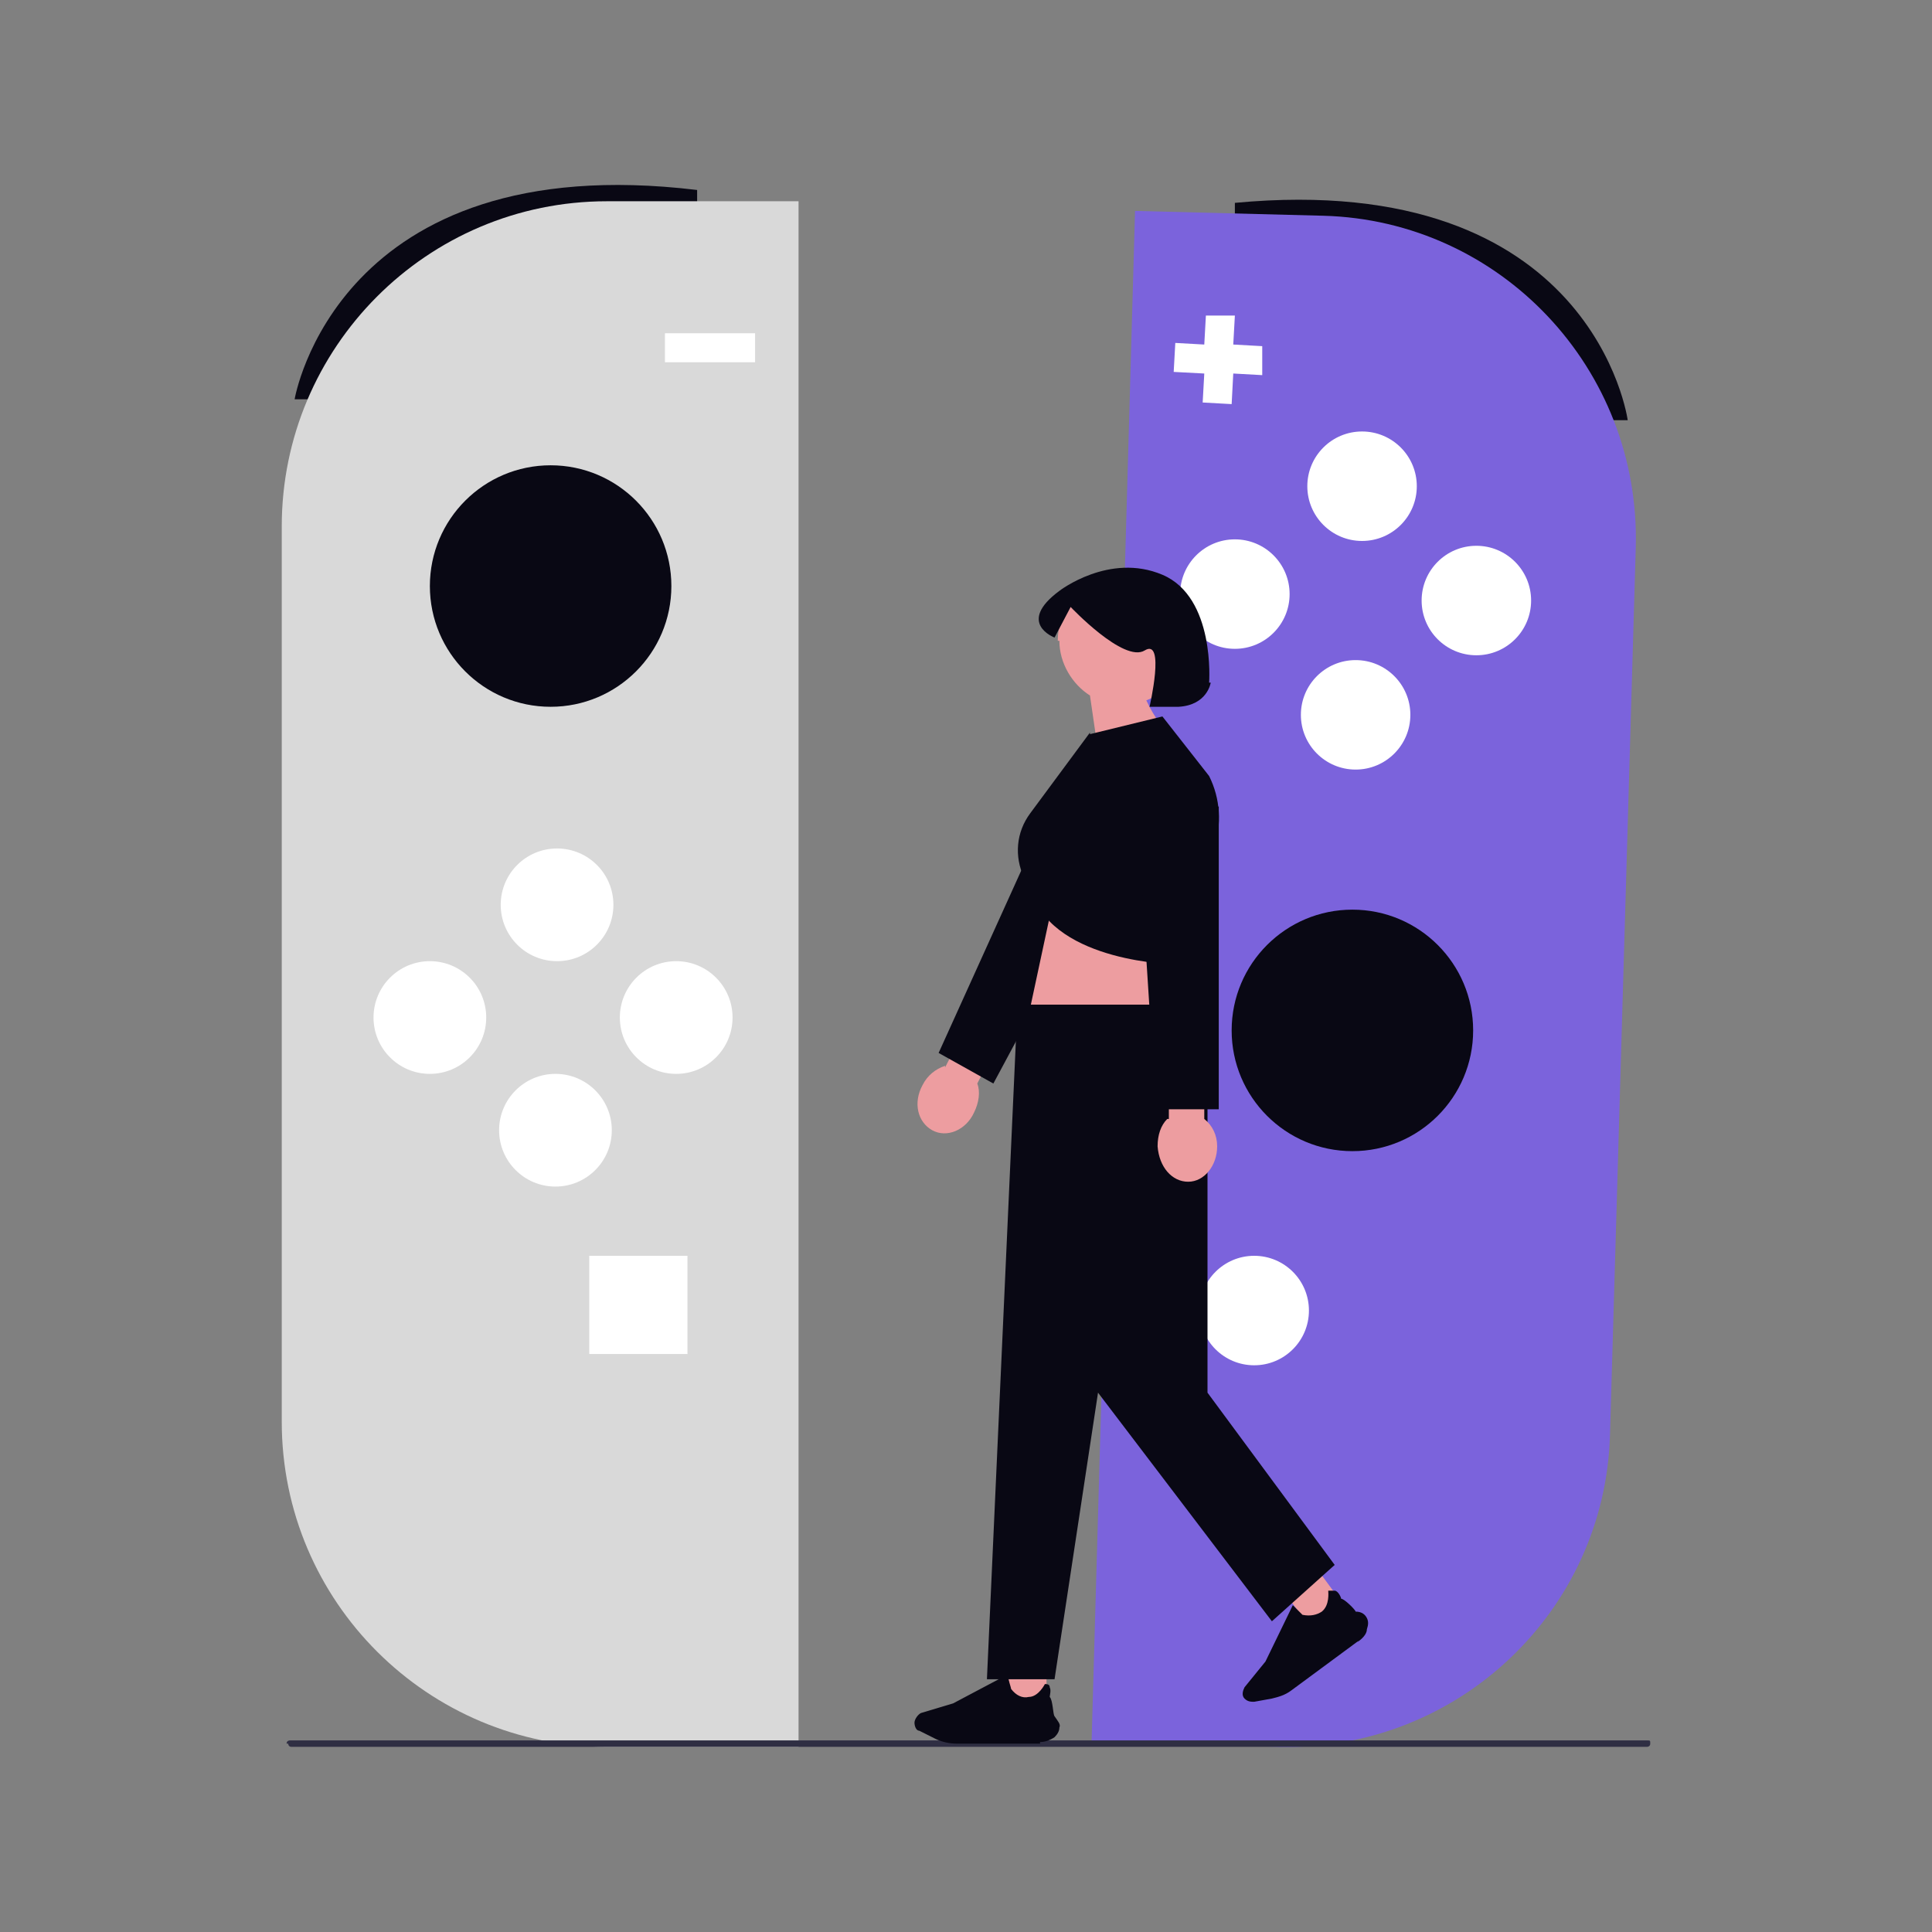 <?xml version="1.0" encoding="UTF-8"?>
<svg id="Layer_1" data-name="Layer 1" xmlns="http://www.w3.org/2000/svg" version="1.1" viewBox="0 0 120 120">
  <rect x="0" y="0" width="120" height="120" fill="#808080" stroke="none"/>
  <defs>
    <style>
      .cls-1 {
        fill: #2f2e43;
      }

      .cls-1, .cls-2, .cls-3, .cls-4, .cls-5, .cls-6 {
        stroke-width: 0px;
      }

      .cls-2 {
        fill: #d9d9d9;
      }

      .cls-3 {
        fill: #ed9da0;
      }

      .cls-4 {
        fill: #090814;
      }

      .cls-5 {
        fill: #7b63dc;
      }

      .cls-6 {
        fill: #fff;
      }
    </style>
  </defs>
  <path class="cls-4" d="M98.7,26.1h2.4c0,0-2.1-15.6-24.4-13.5v2.1c0,0,22,11.4,22,11.4Z"/>
  <path class="cls-5" d="M79.5,108.5l-11.7-.3,2.7-95.1,11.7.3c11,.3,19.7,9.5,19.4,20.6l-1.6,55.1c-.3,11-9.5,19.7-20.6,19.4h0Z"/>
  <circle class="cls-4" cx="84" cy="64" r="7.5"/>
  <circle class="cls-6" cx="84.6" cy="30.2" r="3.4"/>
  <circle class="cls-6" cx="84.2" cy="44.4" r="3.4"/>
  <circle class="cls-6" cx="76.7" cy="36.9" r="3.4"/>
  <circle class="cls-6" cx="91.7" cy="37.3" r="3.4"/>
  <circle class="cls-6" cx="77.9" cy="81.4" r="3.4"/>
  <polygon class="cls-6" points="78.4 21.5 76.6 21.4 76.7 19.6 74.9 19.6 74.8 21.4 73 21.3 72.9 23.1 74.8 23.2 74.7 25 76.5 25.1 76.6 23.2 78.4 23.3 78.4 21.5"/>
  <path class="cls-4" d="M20.7,24.8h-2.4s2.6-15.7,25-13v2.1l-22.6,10.9Z"/>
  <path class="cls-2" d="M49.6,108.5h-11.9c-11.1,0-20.2-9-20.2-20.2v-55.6c0-11.1,9-20.2,20.2-20.2h11.9v96h0Z"/>
  <rect class="cls-6" x="41.3" y="20.7" width="5.6" height="1.8"/>
  <circle class="cls-4" cx="34.2" cy="36.4" r="7.5"/>
  <circle class="cls-6" cx="34.6" cy="56.2" r="3.5"/>
  <circle class="cls-6" cx="26.7" cy="63.2" r="3.5"/>
  <circle class="cls-6" cx="42" cy="63.2" r="3.5"/>
  <circle class="cls-6" cx="34.5" cy="70.2" r="3.5"/>
  <rect class="cls-6" x="36.6" y="78" width="6.1" height="6.1"/>
  <path class="cls-1" d="M17.9,108.3c0,0,0,.2.2.2h84.2c0,0,.2,0,.2-.2s0-.2-.2-.2H18c0,0-.2,0-.2.2Z"/>
  <path class="cls-3" d="M65.7,39.8c0-2.2,1.8-4,4-4s4,1.8,4,4-1,3.1-2.5,3.7c.5,1.1,1.2,1.9,1.2,1.9l-3.9,3.3-.8-5.5c-1.1-.7-1.9-2-1.9-3.4Z"/>
  <path class="cls-3" d="M58.7,66.3l1.8-3.5,2,1-1.8,3.5c.2.5.1,1.2-.2,1.8-.5,1.1-1.7,1.6-2.6,1.1-.9-.5-1.2-1.7-.6-2.8.3-.6.8-1,1.4-1.2h0Z"/>
  <polyline class="cls-4" points="70.6 50.7 61.7 67.3 58.3 65.4 66 48.4"/>
  <path class="cls-3" d="M65.7,54.6l-2.4,11.2,10.5.4s-1.4-7.8-.9-9.1l-7.2-2.5h0Z"/>
  <rect class="cls-3" x="80.5" y="98.3" width="2.5" height="2.5" transform="translate(-43.1 67.9) rotate(-36.4)"/>
  <path class="cls-4" d="M84.4,101.9l-4.2,3.1c-.4.3-.8.4-1.2.5l-1.1.2c-.2,0-.4,0-.6-.2-.2-.2-.1-.5,0-.7l1.3-1.6,1.7-3.5h0c.2.2.6.6.6.6.5.1.9,0,1.2-.2.5-.4.4-1.2.4-1.3h0s0,0,0,0c.1,0,.2,0,.4,0,.2,0,.4.4.4.5.2,0,.9.7.9.8.4,0,.6.2.7.4.1.2.1.4,0,.7,0,.3-.3.6-.6.8h0Z"/>
  <rect class="cls-3" x="62.5" y="103.6" width="2.5" height="2.5"/>
  <path class="cls-4" d="M64.6,108.3h-5.2c-.4,0-.9-.1-1.3-.3l-1-.5c-.2,0-.3-.3-.3-.5s.2-.5.4-.6l2-.6,3.4-1.8h0c0,.3.2.8.2.9.3.4.7.6,1.1.5.6,0,1-.8,1-.8h0s0,0,0,0c.1,0,.3,0,.3.2.1.2,0,.5,0,.6.2.2.2,1.1.3,1.2.2.3.4.5.3.7,0,.2-.1.4-.3.6-.3.2-.6.3-.9.3h0Z"/>
  <polygon class="cls-4" points="75 62.4 63.2 62.4 61.3 104.3 65.5 104.3 68.2 86.5 79 100.7 82.9 97.2 75 86.5 75 62.4"/>
  <path class="cls-4" d="M67.7,45.6l4.5-1.1,2.9,3.7c.7,1.4.8,3,.3,4.5l-2.4,7.2s-7.4-.1-8.9-4.4l-.5-1c-.6-1.3-.5-2.8.4-4l3.7-5h0Z"/>
  <path class="cls-4" d="M75.2,42.4s-.2,1.4-2,1.5h-1.8c0,0,1-4.3-.3-3.5-1.3.8-4.6-2.7-4.6-2.7l-1,1.9s-2.4-.9.3-2.9c0,0,3.1-2.4,6.4-1,3.3,1.4,2.9,6.7,2.9,6.7h0Z"/>
  <path class="cls-3" d="M72.6,69.5v-3.9c0,0,2.2,0,2.2,0v3.9c.5.4.8,1,.8,1.7,0,1.2-.8,2.2-1.8,2.2s-1.8-.9-1.9-2.2c0-.7.2-1.3.6-1.7Z"/>
  <polyline class="cls-4" points="75.7 50.1 75.7 68.9 71.8 68.9 70.6 50.2"/>
</svg>